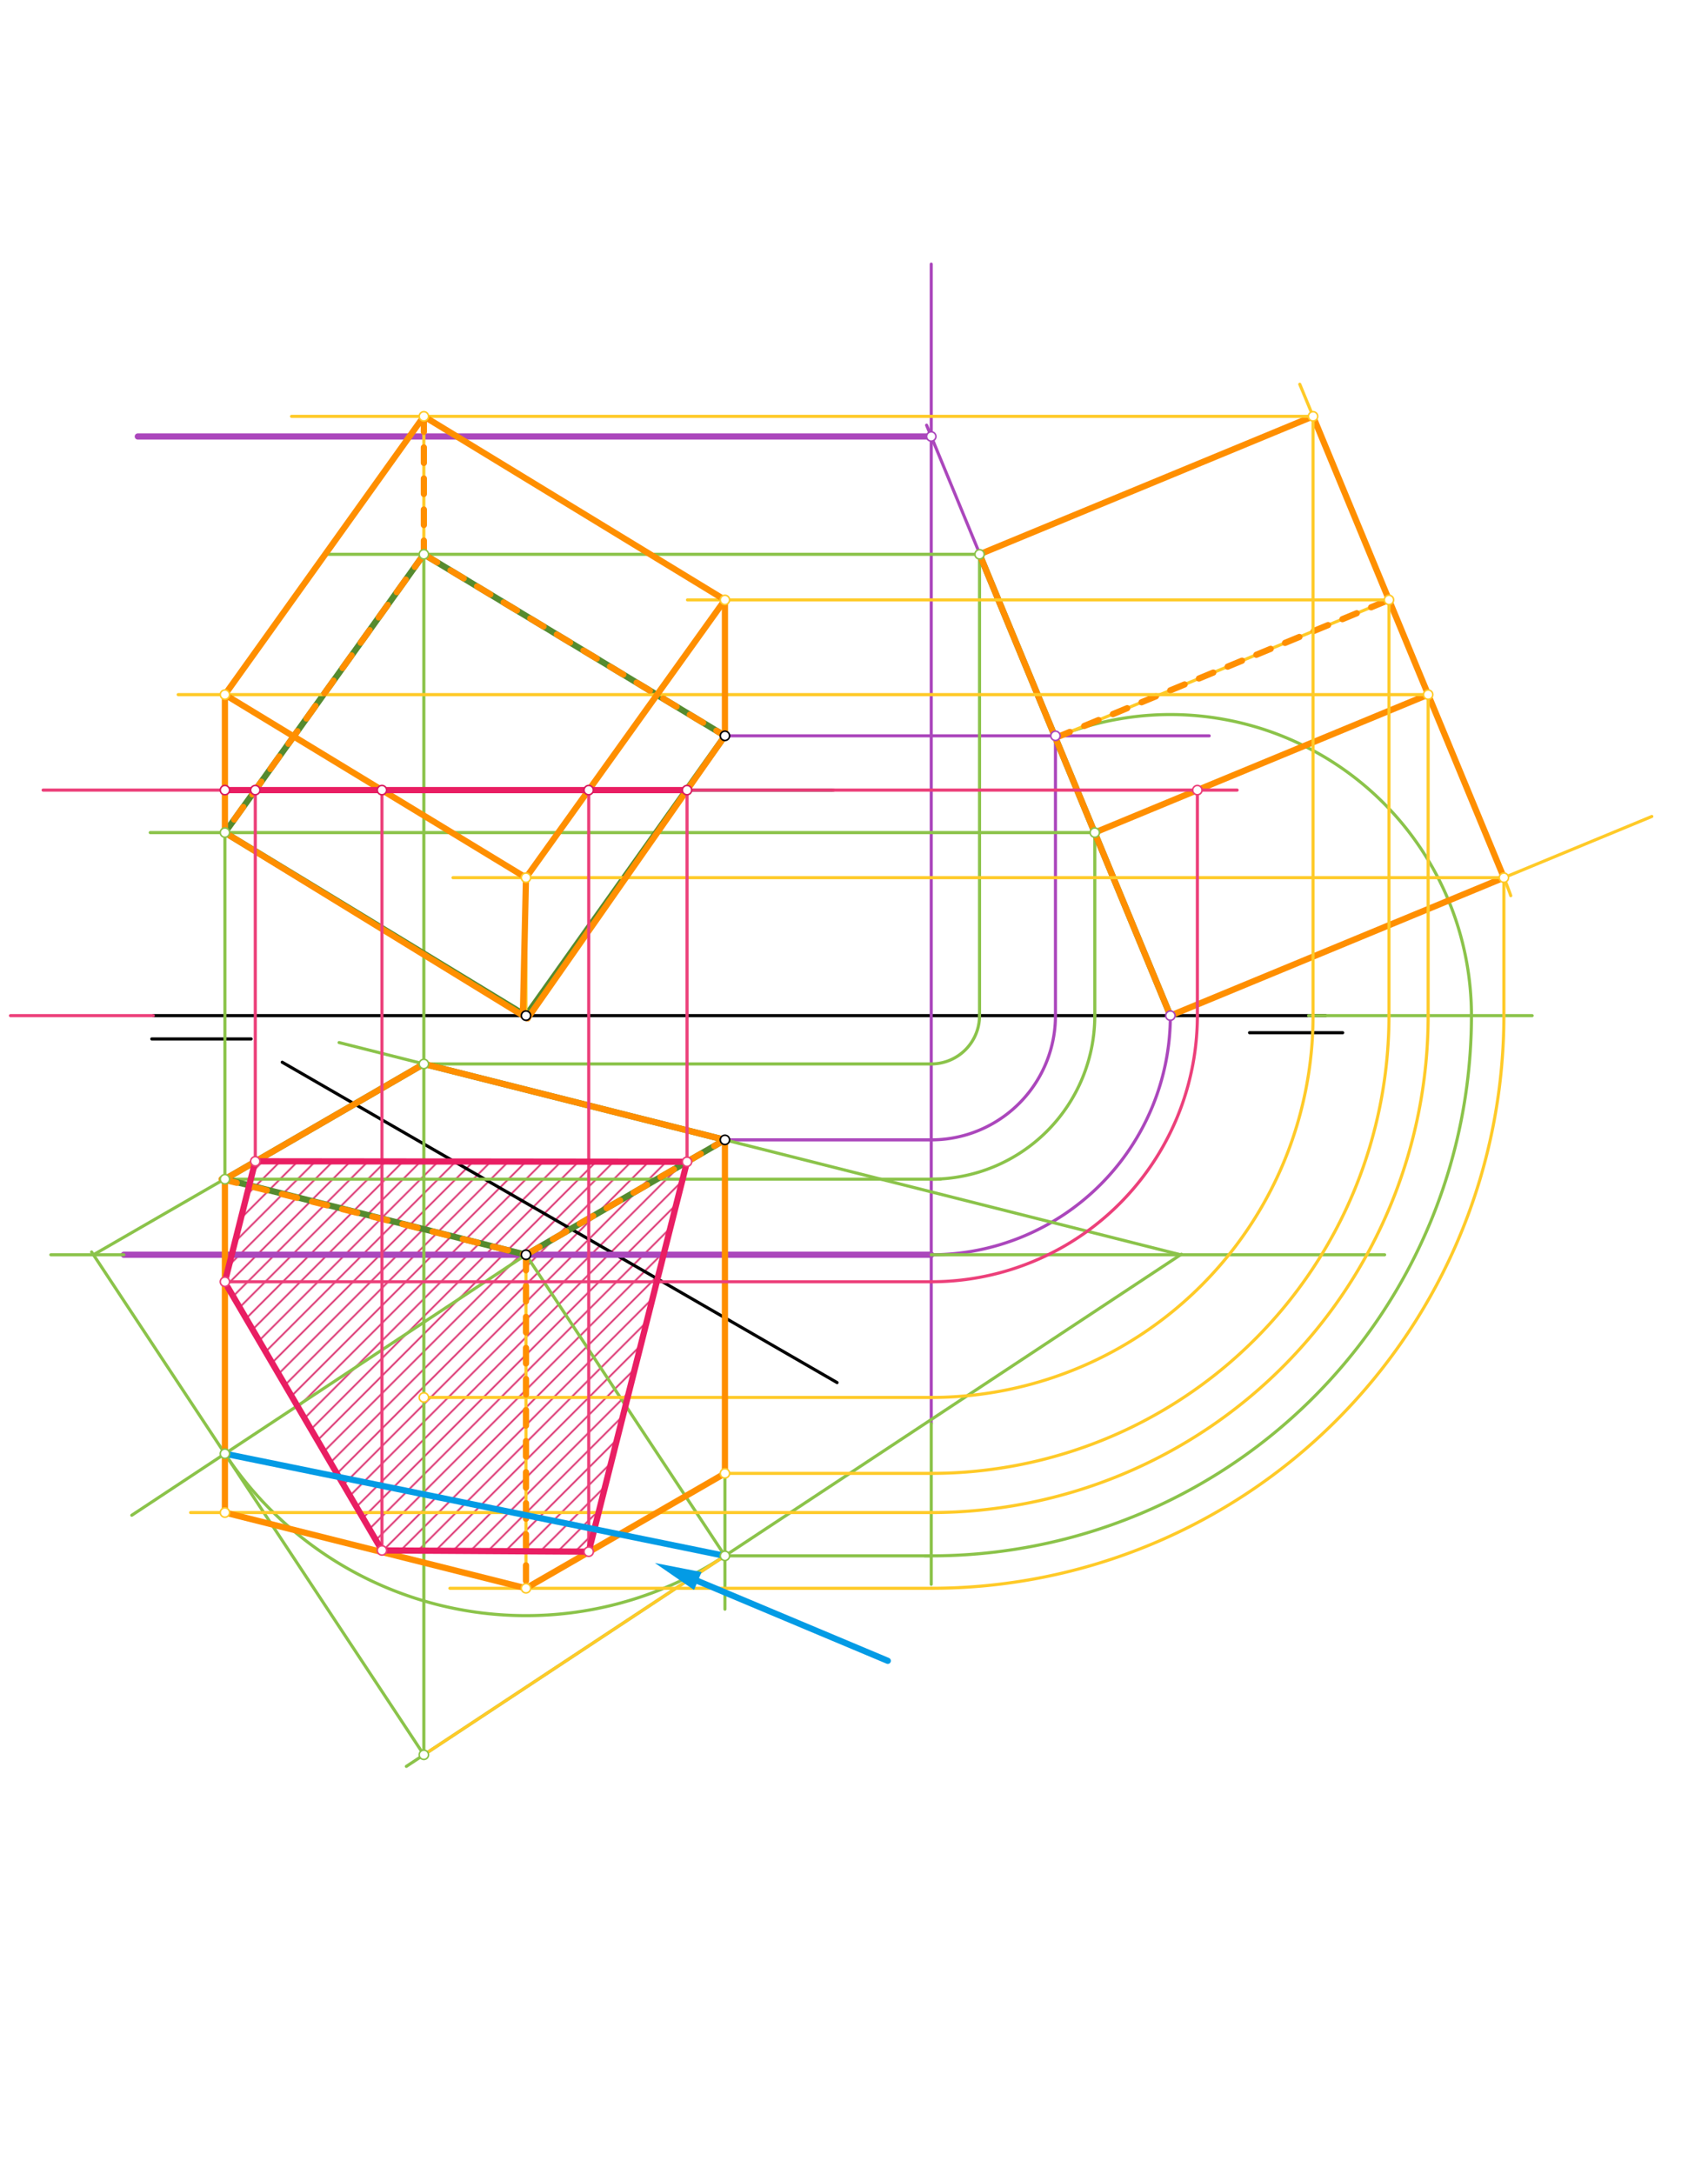 <svg xmlns="http://www.w3.org/2000/svg" class="svg--816" height="100%" preserveAspectRatio="xMidYMid meet" viewBox="0 0 1100 1400" width="100%"><defs><marker id="marker-arrow" markerHeight="16" markerUnits="userSpaceOnUse" markerWidth="24" orient="auto-start-reverse" refX="24" refY="4" viewBox="0 0 24 8"><path d="M 0 0 L 24 4 L 0 8 z" stroke="inherit"></path></marker></defs><g class="aux-layer--949"><g class="element--733"><defs><pattern height="8" id="fill_244_dn04t2__pattern-stripes" patternTransform="rotate(-45)" patternUnits="userSpaceOnUse" width="8"><rect fill="#D81B60" height="1" transform="translate(0,0)" width="8"></rect></pattern></defs><g fill="url(#fill_244_dn04t2__pattern-stripes)"><path d="M 144.848 825.469 L 164.412 747.886 L 442.459 748.186 L 379.145 999.302 L 245.983 998.49 L 144.848 825.469 Z" stroke="none"></path></g></g></g><g class="main-layer--75a"><g class="element--733"><line stroke="#000000" stroke-dasharray="none" stroke-linecap="round" stroke-width="2" x1="98.75" x2="853.75" y1="654.083" y2="654.083"></line></g><g class="element--733"><line stroke="#000000" stroke-dasharray="none" stroke-linecap="round" stroke-width="2" x1="97.75" x2="161.75" y1="669.083" y2="669.083"></line></g><g class="element--733"><line stroke="#000000" stroke-dasharray="none" stroke-linecap="round" stroke-width="2" x1="804.75" x2="864.75" y1="665.083" y2="665.083"></line></g><g class="element--733"><line stroke="#000000" stroke-dasharray="none" stroke-linecap="round" stroke-width="2" x1="181.75" x2="539.103" y1="684.083" y2="890.401"></line></g><g class="element--733"><line stroke="#000000" stroke-dasharray="none" stroke-linecap="round" stroke-width="2" x1="466.877" x2="338.75" y1="734.083" y2="808.083"></line></g><g class="element--733"><line stroke="#000000" stroke-dasharray="none" stroke-linecap="round" stroke-width="2" x1="338.75" x2="466.877" y1="654.083" y2="473.885"></line></g><g class="element--733"><line stroke="#000000" stroke-dasharray="none" stroke-linecap="round" stroke-width="2" x1="226.75" x2="536.75" y1="508.833" y2="508.833"></line></g><g class="element--733"><line stroke="#AB47BC" stroke-dasharray="none" stroke-linecap="round" stroke-width="2" x1="599.75" x2="599.75" y1="446.833" y2="916.833"></line></g><g class="element--733"><line stroke="#AB47BC" stroke-dasharray="none" stroke-linecap="round" stroke-width="2" x1="599.75" x2="599.75" y1="446.833" y2="170.083"></line></g><g class="element--733"><line stroke="#AB47BC" stroke-dasharray="none" stroke-linecap="round" stroke-width="2" x1="466.877" x2="778.75" y1="473.885" y2="473.885"></line></g><g class="element--733"><line stroke="#AB47BC" stroke-dasharray="none" stroke-linecap="round" stroke-width="2" x1="338.75" x2="599.75" y1="808.083" y2="808.083"></line></g><g class="element--733"><line stroke="#AB47BC" stroke-dasharray="none" stroke-linecap="round" stroke-width="2" x1="466.877" x2="599.75" y1="734.083" y2="734.083"></line></g><g class="element--733"><path d="M 599.75 734.083 A 80 80 0 0 0 679.75 654.083" fill="none" stroke="#AB47BC" stroke-dasharray="none" stroke-linecap="round" stroke-width="2"></path></g><g class="element--733"><line stroke="#AB47BC" stroke-dasharray="none" stroke-linecap="round" stroke-width="2" x1="679.75" x2="679.75" y1="654.083" y2="473.885"></line></g><g class="element--733"><path d="M 599.75 808.083 A 154 154 0 0 0 753.75 654.083" fill="none" stroke="#AB47BC" stroke-dasharray="none" stroke-linecap="round" stroke-width="2"></path></g><g class="element--733"><line stroke="#AB47BC" stroke-dasharray="none" stroke-linecap="round" stroke-width="2" x1="753.75" x2="596.75" y1="654.083" y2="273.833"></line></g><g class="element--733"><line stroke="#AB47BC" stroke-dasharray="none" stroke-linecap="round" stroke-width="4" x1="599.75" x2="88.75" y1="281.099" y2="281.099"></line></g><g class="element--733"><line stroke="#AB47BC" stroke-dasharray="none" stroke-linecap="round" stroke-width="4" x1="599.75" x2="79.75" y1="808.083" y2="808.083"></line></g><g class="element--733"><line stroke="#8BC34A" stroke-dasharray="none" stroke-linecap="round" stroke-width="2" x1="842.75" x2="986.75" y1="654.083" y2="654.083"></line></g><g class="element--733"><path d="M 679.75 474.857 A 193.902 193.902 0 0 1 947.652 654.083" fill="none" stroke="#8BC34A" stroke-dasharray="none" stroke-linecap="round" stroke-width="2"></path></g><g class="element--733"><path d="M 947.652 654.083 A 347.902 347.902 0 0 1 595.599 1001.961" fill="none" stroke="#8BC34A" stroke-dasharray="none" stroke-linecap="round" stroke-width="2"></path></g><g class="element--733"><line stroke="#8BC34A" stroke-dasharray="none" stroke-linecap="round" stroke-width="2" x1="599.75" x2="599.75" y1="916.833" y2="1020.333"></line></g><g class="element--733"><line stroke="#8BC34A" stroke-dasharray="none" stroke-linecap="round" stroke-width="2" x1="466.877" x2="466.877" y1="734.083" y2="1036.333"></line></g><g class="element--733"><line stroke="#8BC34A" stroke-dasharray="none" stroke-linecap="round" stroke-width="2" x1="599.75" x2="466.877" y1="1001.985" y2="1001.985"></line></g><g class="element--733"><line stroke="#8BC34A" stroke-dasharray="none" stroke-linecap="round" stroke-width="2" x1="338.75" x2="466.877" y1="808.083" y2="1001.985"></line></g><g class="element--733"><line stroke="#8BC34A" stroke-dasharray="none" stroke-linecap="round" stroke-width="2" x1="466.877" x2="261.695" y1="1001.985" y2="1137.566"></line></g><g class="element--733"><line stroke="#8BC34A" stroke-dasharray="none" stroke-linecap="round" stroke-width="2" x1="338.75" x2="84.875" y1="808.083" y2="975.839"></line></g><g class="element--733"><path d="M 466.877 1001.985 A 232.41 232.41 0 0 1 144.848 936.21" fill="none" stroke="#8BC34A" stroke-dasharray="none" stroke-linecap="round" stroke-width="2"></path></g><g class="element--733"><line stroke="#8BC34A" stroke-dasharray="none" stroke-linecap="round" stroke-width="2" x1="144.848" x2="272.975" y1="936.21" y2="1130.112"></line></g><g class="element--733"><line stroke="#8BC34A" stroke-dasharray="none" stroke-linecap="round" stroke-width="2" x1="599.75" x2="891.75" y1="808.083" y2="808.083"></line></g><g class="element--733"><line stroke="#8BC34A" stroke-dasharray="none" stroke-linecap="round" stroke-width="2" x1="466.877" x2="760.857" y1="1001.985" y2="807.728"></line></g><g class="element--733"><line stroke="#8BC34A" stroke-dasharray="none" stroke-linecap="round" stroke-width="2" x1="760.32" x2="466.877" y1="808.083" y2="734.083"></line></g><g class="element--733"><line stroke="#8BC34A" stroke-dasharray="none" stroke-linecap="round" stroke-width="2" x1="466.877" x2="218.395" y1="734.083" y2="671.422"></line></g><g class="element--733"><line stroke="#8BC34A" stroke-dasharray="none" stroke-linecap="round" stroke-width="2" x1="272.975" x2="272.975" y1="1130.112" y2="685.12"></line></g><g class="element--733"><line stroke="#8BC34A" stroke-dasharray="none" stroke-linecap="round" stroke-width="2" x1="79.75" x2="32.75" y1="808.083" y2="808.083"></line></g><g class="element--733"><line stroke="#8BC34A" stroke-dasharray="none" stroke-linecap="round" stroke-width="2" x1="144.848" x2="58.988" y1="936.21" y2="806.274"></line></g><g class="element--733"><line stroke="#8BC34A" stroke-dasharray="none" stroke-linecap="round" stroke-width="2" x1="60.184" x2="272.975" y1="808.083" y2="685.185"></line></g><g class="element--733"><line stroke="#8BC34A" stroke-dasharray="none" stroke-linecap="round" stroke-width="2" x1="144.848" x2="144.848" y1="936.21" y2="759.41"></line></g><g class="element--733"><line stroke="#8BC34A" stroke-dasharray="none" stroke-linecap="round" stroke-width="2" x1="144.848" x2="338.75" y1="759.41" y2="808.083"></line></g><g class="element--733"><line stroke="#8BC34A" stroke-dasharray="none" stroke-linecap="round" stroke-width="2" x1="272.975" x2="599.75" y1="685.185" y2="685.185"></line></g><g class="element--733"><line stroke="#8BC34A" stroke-dasharray="none" stroke-linecap="round" stroke-width="2" x1="144.848" x2="605.75" y1="759.41" y2="759.41"></line></g><g class="element--733"><path d="M 599.75 685.185 A 31.102 31.102 0 0 0 630.852 654.083" fill="none" stroke="#8BC34A" stroke-dasharray="none" stroke-linecap="round" stroke-width="2"></path></g><g class="element--733"><line stroke="#8BC34A" stroke-dasharray="none" stroke-linecap="round" stroke-width="2" x1="630.852" x2="630.852" y1="654.083" y2="356.988"></line></g><g class="element--733"><path d="M 599.75 759.41 A 105.327 105.327 0 0 0 705.077 654.083" fill="none" stroke="#8BC34A" stroke-dasharray="none" stroke-linecap="round" stroke-width="2"></path></g><g class="element--733"><line stroke="#8BC34A" stroke-dasharray="none" stroke-linecap="round" stroke-width="2" x1="705.077" x2="705.077" y1="654.083" y2="535.886"></line></g><g class="element--733"><line stroke="#8BC34A" stroke-dasharray="none" stroke-linecap="round" stroke-width="2" x1="630.852" x2="210.75" y1="356.988" y2="356.988"></line></g><g class="element--733"><line stroke="#8BC34A" stroke-dasharray="none" stroke-linecap="round" stroke-width="2" x1="272.975" x2="272.975" y1="685.185" y2="356.988"></line></g><g class="element--733"><line stroke="#8BC34A" stroke-dasharray="none" stroke-linecap="round" stroke-width="2" x1="705.077" x2="96.75" y1="536.198" y2="536.198"></line></g><g class="element--733"><line stroke="#8BC34A" stroke-dasharray="none" stroke-linecap="round" stroke-width="2" x1="144.848" x2="144.848" y1="759.41" y2="536.198"></line></g><g class="element--733"><line stroke="#558B2F" stroke-dasharray="none" stroke-linecap="round" stroke-width="4" x1="338.75" x2="466.877" y1="808.083" y2="734.083"></line></g><g class="element--733"><line stroke="#558B2F" stroke-dasharray="none" stroke-linecap="round" stroke-width="4" x1="466.877" x2="272.975" y1="734.083" y2="685.185"></line></g><g class="element--733"><line stroke="#558B2F" stroke-dasharray="none" stroke-linecap="round" stroke-width="4" x1="272.975" x2="144.848" y1="685.185" y2="759.41"></line></g><g class="element--733"><line stroke="#558B2F" stroke-dasharray="none" stroke-linecap="round" stroke-width="4" x1="144.848" x2="338.75" y1="759.41" y2="808.083"></line></g><g class="element--733"><line stroke="#558B2F" stroke-dasharray="none" stroke-linecap="round" stroke-width="4" x1="338.75" x2="466.877" y1="654.083" y2="473.885"></line></g><g class="element--733"><line stroke="#558B2F" stroke-dasharray="none" stroke-linecap="round" stroke-width="4" x1="466.877" x2="272.975" y1="473.885" y2="356.988"></line></g><g class="element--733"><line stroke="#558B2F" stroke-dasharray="none" stroke-linecap="round" stroke-width="4" x1="272.975" x2="144.848" y1="356.988" y2="536.198"></line></g><g class="element--733"><line stroke="#558B2F" stroke-dasharray="none" stroke-linecap="round" stroke-width="4" x1="144.848" x2="338.75" y1="536.198" y2="654.083"></line></g><g class="element--733"><line stroke="#558B2F" stroke-dasharray="none" stroke-linecap="round" stroke-width="4" x1="753.75" x2="630.852" y1="654.083" y2="356.988"></line></g><g class="element--733"><line stroke="#FFCA28" stroke-dasharray="none" stroke-linecap="round" stroke-width="2" x1="753.75" x2="1063.815" y1="654.083" y2="525.82"></line></g><g class="element--733"><line stroke="#FFCA28" stroke-dasharray="none" stroke-linecap="round" stroke-width="2" x1="272.975" x2="466.877" y1="1130.112" y2="1001.985"></line></g><g class="element--733"><path d="M 963.208 553.306 A 232.441 232.441 0 0 1 972.975 576.823" fill="none" stroke="#FFCA28" stroke-dasharray="none" stroke-linecap="round" stroke-width="2"></path></g><g class="element--733"><line stroke="#FFCA28" stroke-dasharray="none" stroke-linecap="round" stroke-width="2" x1="968.539" x2="837.088" y1="565.233" y2="247.461"></line></g><g class="element--733"><line stroke="#FFCA28" stroke-dasharray="none" stroke-linecap="round" stroke-width="2" x1="679.75" x2="894.539" y1="475.194" y2="386.344"></line></g><g class="element--733"><line stroke="#FFCA28" stroke-dasharray="none" stroke-linecap="round" stroke-width="2" x1="630.852" x2="845.641" y1="356.988" y2="268.137"></line></g><g class="element--733"><line stroke="#FFCA28" stroke-dasharray="none" stroke-linecap="round" stroke-width="2" x1="704.985" x2="919.774" y1="536.198" y2="447.347"></line></g><g class="element--733"><line stroke="#FF8F00" stroke-dasharray="none" stroke-linecap="round" stroke-width="4" x1="753.75" x2="630.852" y1="654.083" y2="356.988"></line></g><g class="element--733"><line stroke="#FF8F00" stroke-dasharray="none" stroke-linecap="round" stroke-width="4" x1="630.852" x2="845.641" y1="356.988" y2="268.137"></line></g><g class="element--733"><line stroke="#FF8F00" stroke-dasharray="none" stroke-linecap="round" stroke-width="4" x1="845.641" x2="968.539" y1="268.137" y2="565.233"></line></g><g class="element--733"><line stroke="#FF8F00" stroke-dasharray="none" stroke-linecap="round" stroke-width="4" x1="968.539" x2="753.75" y1="565.233" y2="654.083"></line></g><g class="element--733"><line stroke="#FF8F00" stroke-dasharray="none" stroke-linecap="round" stroke-width="4" x1="704.985" x2="919.774" y1="536.198" y2="447.347"></line></g><g class="element--733"><line stroke="#FF8F00" stroke-dasharray="10" stroke-linecap="round" stroke-width="4" x1="679.75" x2="894.539" y1="475.194" y2="386.344"></line></g><g class="element--733"><line stroke="#FFCA28" stroke-dasharray="none" stroke-linecap="round" stroke-width="2" x1="968.539" x2="291.75" y1="565.233" y2="565.233"></line></g><g class="element--733"><line stroke="#FFCA28" stroke-dasharray="none" stroke-linecap="round" stroke-width="2" x1="338.75" x2="338.75" y1="654.083" y2="565.233"></line></g><g class="element--733"><line stroke="#FFCA28" stroke-dasharray="none" stroke-linecap="round" stroke-width="2" x1="894.539" x2="442.75" y1="386.344" y2="386.344"></line></g><g class="element--733"><line stroke="#FFCA28" stroke-dasharray="none" stroke-linecap="round" stroke-width="2" x1="466.877" x2="466.877" y1="473.885" y2="386.344"></line></g><g class="element--733"><line stroke="#FFCA28" stroke-dasharray="none" stroke-linecap="round" stroke-width="2" x1="845.641" x2="187.75" y1="268.137" y2="268.137"></line></g><g class="element--733"><line stroke="#FFCA28" stroke-dasharray="none" stroke-linecap="round" stroke-width="2" x1="272.975" x2="272.975" y1="356.988" y2="268.137"></line></g><g class="element--733"><line stroke="#FFCA28" stroke-dasharray="none" stroke-linecap="round" stroke-width="2" x1="919.774" x2="114.75" y1="447.347" y2="447.347"></line></g><g class="element--733"><line stroke="#FFCA28" stroke-dasharray="none" stroke-linecap="round" stroke-width="2" x1="144.848" x2="144.848" y1="536.198" y2="447.347"></line></g><g class="element--733"><line stroke="#FF8F00" stroke-dasharray="none" stroke-linecap="round" stroke-width="4" x1="144.848" x2="339.75" y1="536.198" y2="655.833"></line></g><g class="element--733"><line stroke="#FF8F00" stroke-dasharray="none" stroke-linecap="round" stroke-width="4" x1="339.75" x2="466.877" y1="655.833" y2="473.885"></line></g><g class="element--733"><line stroke="#FF8F00" stroke-dasharray="none" stroke-linecap="round" stroke-width="4" x1="336.75" x2="338.75" y1="653.833" y2="565.233"></line></g><g class="element--733"><line stroke="#FF8F00" stroke-dasharray="none" stroke-linecap="round" stroke-width="4" x1="338.75" x2="144.848" y1="565.233" y2="447.347"></line></g><g class="element--733"><line stroke="#FF8F00" stroke-dasharray="none" stroke-linecap="round" stroke-width="4" x1="144.848" x2="144.848" y1="447.347" y2="536.198"></line></g><g class="element--733"><line stroke="#FF8F00" stroke-dasharray="none" stroke-linecap="round" stroke-width="4" x1="338.75" x2="466.877" y1="565.233" y2="386.344"></line></g><g class="element--733"><line stroke="#FF8F00" stroke-dasharray="none" stroke-linecap="round" stroke-width="4" x1="466.877" x2="466.877" y1="386.344" y2="473.885"></line></g><g class="element--733"><line stroke="#FF8F00" stroke-dasharray="none" stroke-linecap="round" stroke-width="4" x1="144.848" x2="272.975" y1="447.347" y2="268.137"></line></g><g class="element--733"><line stroke="#FF8F00" stroke-dasharray="none" stroke-linecap="round" stroke-width="4" x1="272.975" x2="466.877" y1="268.137" y2="386.344"></line></g><g class="element--733"><line stroke="#FF8F00" stroke-dasharray="10" stroke-linecap="round" stroke-width="4" x1="272.975" x2="272.975" y1="268.137" y2="356.988"></line></g><g class="element--733"><line stroke="#FF8F00" stroke-dasharray="10" stroke-linecap="round" stroke-width="4" x1="272.975" x2="144.848" y1="356.988" y2="536.198"></line></g><g class="element--733"><line stroke="#FF8F00" stroke-dasharray="10" stroke-linecap="round" stroke-width="4" x1="272.975" x2="466.877" y1="356.988" y2="473.885"></line></g><g class="element--733"><line stroke="#FFCA28" stroke-dasharray="none" stroke-linecap="round" stroke-width="2" x1="968.539" x2="968.539" y1="565.233" y2="654.083"></line></g><g class="element--733"><path d="M 968.539 654.083 A 368.789 368.789 0 0 1 599.75 1022.872" fill="none" stroke="#FFCA28" stroke-dasharray="none" stroke-linecap="round" stroke-width="2"></path></g><g class="element--733"><line stroke="#FFCA28" stroke-dasharray="none" stroke-linecap="round" stroke-width="2" x1="599.75" x2="289.75" y1="1022.872" y2="1022.872"></line></g><g class="element--733"><line stroke="#FFCA28" stroke-dasharray="none" stroke-linecap="round" stroke-width="2" x1="338.75" x2="338.75" y1="808.083" y2="1022.872"></line></g><g class="element--733"><line stroke="#FFCA28" stroke-dasharray="none" stroke-linecap="round" stroke-width="2" x1="894.539" x2="894.539" y1="386.344" y2="654.083"></line></g><g class="element--733"><path d="M 894.539 654.083 A 294.789 294.789 0 0 1 599.75 948.872" fill="none" stroke="#FFCA28" stroke-dasharray="none" stroke-linecap="round" stroke-width="2"></path></g><g class="element--733"><line stroke="#FFCA28" stroke-dasharray="none" stroke-linecap="round" stroke-width="2" x1="599.75" x2="466.877" y1="948.872" y2="948.872"></line></g><g class="element--733"><line stroke="#FFCA28" stroke-dasharray="none" stroke-linecap="round" stroke-width="2" x1="845.641" x2="845.641" y1="268.137" y2="654.083"></line></g><g class="element--733"><path d="M 845.641 654.083 A 245.891 245.891 0 0 1 599.75 899.974" fill="none" stroke="#FFCA28" stroke-dasharray="none" stroke-linecap="round" stroke-width="2"></path></g><g class="element--733"><line stroke="#FFCA28" stroke-dasharray="none" stroke-linecap="round" stroke-width="2" x1="599.75" x2="272.975" y1="899.974" y2="899.974"></line></g><g class="element--733"><line stroke="#FFCA28" stroke-dasharray="none" stroke-linecap="round" stroke-width="2" x1="919.774" x2="919.774" y1="447.347" y2="654.083"></line></g><g class="element--733"><path d="M 919.774 654.083 A 320.024 320.024 0 0 1 599.75 974.107" fill="none" stroke="#FFCA28" stroke-dasharray="none" stroke-linecap="round" stroke-width="2"></path></g><g class="element--733"><line stroke="#FFCA28" stroke-dasharray="none" stroke-linecap="round" stroke-width="2" x1="599.75" x2="122.75" y1="974.107" y2="974.107"></line></g><g class="element--733"><line stroke="#FFCA28" stroke-dasharray="none" stroke-linecap="round" stroke-width="2" x1="144.848" x2="144.848" y1="936.21" y2="974.107"></line></g><g class="element--733"><line stroke="#FF8F00" stroke-dasharray="none" stroke-linecap="round" stroke-width="4" x1="144.848" x2="272.975" y1="759.41" y2="685.185"></line></g><g class="element--733"><line stroke="#FF8F00" stroke-dasharray="none" stroke-linecap="round" stroke-width="4" x1="272.975" x2="466.877" y1="685.185" y2="734.083"></line></g><g class="element--733"><line stroke="#FF8F00" stroke-dasharray="none" stroke-linecap="round" stroke-width="4" x1="466.877" x2="466.877" y1="734.083" y2="948.872"></line></g><g class="element--733"><line stroke="#FF8F00" stroke-dasharray="none" stroke-linecap="round" stroke-width="4" x1="466.877" x2="338.75" y1="948.872" y2="1022.872"></line></g><g class="element--733"><line stroke="#FF8F00" stroke-dasharray="none" stroke-linecap="round" stroke-width="4" x1="338.75" x2="144.848" y1="1022.872" y2="974.107"></line></g><g class="element--733"><line stroke="#FF8F00" stroke-dasharray="none" stroke-linecap="round" stroke-width="4" x1="144.848" x2="144.848" y1="974.107" y2="759.41"></line></g><g class="element--733"><line stroke="#FF8F00" stroke-dasharray="10" stroke-linecap="round" stroke-width="4" x1="142.75" x2="338.75" y1="759.333" y2="808.083"></line></g><g class="element--733"><line stroke="#FF8F00" stroke-dasharray="10" stroke-linecap="round" stroke-width="4" x1="338.75" x2="466.877" y1="808.083" y2="734.083"></line></g><g class="element--733"><line stroke="#FF8F00" stroke-dasharray="10" stroke-linecap="round" stroke-width="4" x1="338.75" x2="338.75" y1="808.083" y2="1022.872"></line></g><g class="element--733"><line stroke="#EC407A" stroke-dasharray="none" stroke-linecap="round" stroke-width="2" x1="536.75" x2="27.75" y1="508.833" y2="508.833"></line></g><g class="element--733"><line stroke="#E91E63" stroke-dasharray="none" stroke-linecap="round" stroke-width="4" x1="144.848" x2="442.459" y1="508.833" y2="508.833"></line></g><g class="element--733"><line stroke="#EC407A" stroke-dasharray="none" stroke-linecap="round" stroke-width="2" x1="164.412" x2="164.412" y1="508.833" y2="747.952"></line></g><g class="element--733"><line stroke="#EC407A" stroke-dasharray="none" stroke-linecap="round" stroke-width="2" x1="245.983" x2="245.983" y1="508.833" y2="998.49"></line></g><g class="element--733"><line stroke="#EC407A" stroke-dasharray="none" stroke-linecap="round" stroke-width="2" x1="379.145" x2="379.145" y1="508.833" y2="999.302"></line></g><g class="element--733"><line stroke="#EC407A" stroke-dasharray="none" stroke-linecap="round" stroke-width="2" x1="442.459" x2="442.459" y1="508.833" y2="749.036"></line></g><g class="element--733"><line stroke="#EC407A" stroke-dasharray="none" stroke-linecap="round" stroke-width="2" x1="98.75" x2="6.75" y1="654.083" y2="654.083"></line></g><g class="element--733"><line stroke="#EC407A" stroke-dasharray="none" stroke-linecap="round" stroke-width="2" x1="536.75" x2="796.75" y1="508.833" y2="508.833"></line></g><g class="element--733"><line stroke="#EC407A" stroke-dasharray="none" stroke-linecap="round" stroke-width="2" x1="771.136" x2="771.136" y1="508.833" y2="654.083"></line></g><g class="element--733"><path d="M 771.136 654.083 A 171.386 171.386 0 0 1 599.75 825.469" fill="none" stroke="#EC407A" stroke-dasharray="none" stroke-linecap="round" stroke-width="2"></path></g><g class="element--733"><line stroke="#EC407A" stroke-dasharray="none" stroke-linecap="round" stroke-width="2" x1="599.75" x2="144.848" y1="825.469" y2="825.469"></line></g><g class="element--733"><line stroke="#E91E63" stroke-dasharray="none" stroke-linecap="round" stroke-width="4" x1="144.848" x2="164.412" y1="825.469" y2="747.886"></line></g><g class="element--733"><line stroke="#E91E63" stroke-dasharray="none" stroke-linecap="round" stroke-width="4" x1="164.412" x2="442.459" y1="747.886" y2="748.186"></line></g><g class="element--733"><line stroke="#E91E63" stroke-dasharray="none" stroke-linecap="round" stroke-width="4" x1="442.459" x2="379.145" y1="748.186" y2="999.302"></line></g><g class="element--733"><line stroke="#E91E63" stroke-dasharray="none" stroke-linecap="round" stroke-width="4" x1="379.145" x2="245.983" y1="999.302" y2="998.49"></line></g><g class="element--733"><line stroke="#E91E63" stroke-dasharray="none" stroke-linecap="round" stroke-width="4" x1="245.983" x2="146.75" y1="998.49" y2="829.083"></line></g><g class="element--733"><line stroke="#039BE5" stroke-dasharray="none" stroke-linecap="round" stroke-width="4" x1="144.848" x2="466.877" y1="936.21" y2="1001.985"></line></g><g class="element--733"><line stroke="#039BE5" stroke-dasharray="none" stroke-linecap="round" stroke-width="4" x1="449.409" x2="571.75" y1="1018.2" y2="1069.583"></line><path d="M421.75,1006.583 l30,6.25 l0,-12.5 z" fill="#039BE5" stroke="#039BE5" stroke-width="0" transform="rotate(22.782, 421.75, 1006.583)"></path></g><g class="element--733"><circle cx="338.75" cy="654.083" r="3" stroke="#000000" stroke-width="1" fill="#ffffff"></circle>}</g><g class="element--733"><circle cx="466.877" cy="473.885" r="3" stroke="#000000" stroke-width="1" fill="#ffffff"></circle>}</g><g class="element--733"><circle cx="338.75" cy="808.083" r="3" stroke="#000000" stroke-width="1" fill="#ffffff"></circle>}</g><g class="element--733"><circle cx="466.877" cy="734.083" r="3" stroke="#000000" stroke-width="1" fill="#ffffff"></circle>}</g><g class="element--733"><circle cx="679.75" cy="473.885" r="3" stroke="#AB47BC" stroke-width="1" fill="#ffffff"></circle>}</g><g class="element--733"><circle cx="753.75" cy="654.083" r="3" stroke="#AB47BC" stroke-width="1" fill="#ffffff"></circle>}</g><g class="element--733"><circle cx="599.75" cy="281.099" r="3" stroke="#AB47BC" stroke-width="1" fill="#ffffff"></circle>}</g><g class="element--733"><circle cx="466.877" cy="1001.985" r="3" stroke="#8BC34A" stroke-width="1" fill="#ffffff"></circle>}</g><g class="element--733"><circle cx="144.848" cy="936.21" r="3" stroke="#8BC34A" stroke-width="1" fill="#ffffff"></circle>}</g><g class="element--733"><circle cx="272.975" cy="1130.112" r="3" stroke="#8BC34A" stroke-width="1" fill="#ffffff"></circle>}</g><g class="element--733"><circle cx="272.975" cy="685.185" r="3" stroke="#8BC34A" stroke-width="1" fill="#ffffff"></circle>}</g><g class="element--733"><circle cx="144.848" cy="759.41" r="3" stroke="#8BC34A" stroke-width="1" fill="#ffffff"></circle>}</g><g class="element--733"><circle cx="630.852" cy="356.988" r="3" stroke="#8BC34A" stroke-width="1" fill="#ffffff"></circle>}</g><g class="element--733"><circle cx="705.077" cy="536.198" r="3" stroke="#8BC34A" stroke-width="1" fill="#ffffff"></circle>}</g><g class="element--733"><circle cx="272.975" cy="356.988" r="3" stroke="#8BC34A" stroke-width="1" fill="#ffffff"></circle>}</g><g class="element--733"><circle cx="144.848" cy="536.198" r="3" stroke="#8BC34A" stroke-width="1" fill="#ffffff"></circle>}</g><g class="element--733"><circle cx="968.539" cy="565.233" r="3" stroke="#FFCA28" stroke-width="1" fill="#ffffff"></circle>}</g><g class="element--733"><circle cx="894.539" cy="386.344" r="3" stroke="#FFCA28" stroke-width="1" fill="#ffffff"></circle>}</g><g class="element--733"><circle cx="845.641" cy="268.137" r="3" stroke="#FFCA28" stroke-width="1" fill="#ffffff"></circle>}</g><g class="element--733"><circle cx="919.774" cy="447.347" r="3" stroke="#FFCA28" stroke-width="1" fill="#ffffff"></circle>}</g><g class="element--733"><circle cx="338.75" cy="565.233" r="3" stroke="#FFCA28" stroke-width="1" fill="#ffffff"></circle>}</g><g class="element--733"><circle cx="466.877" cy="386.344" r="3" stroke="#FFCA28" stroke-width="1" fill="#ffffff"></circle>}</g><g class="element--733"><circle cx="272.975" cy="268.137" r="3" stroke="#FFCA28" stroke-width="1" fill="#ffffff"></circle>}</g><g class="element--733"><circle cx="144.848" cy="447.347" r="3" stroke="#FFCA28" stroke-width="1" fill="#ffffff"></circle>}</g><g class="element--733"><circle cx="338.75" cy="1022.872" r="3" stroke="#FFCA28" stroke-width="1" fill="#ffffff"></circle>}</g><g class="element--733"><circle cx="466.877" cy="948.872" r="3" stroke="#FFCA28" stroke-width="1" fill="#ffffff"></circle>}</g><g class="element--733"><circle cx="272.975" cy="899.974" r="3" stroke="#FFCA28" stroke-width="1" fill="#ffffff"></circle>}</g><g class="element--733"><circle cx="144.848" cy="974.107" r="3" stroke="#FFCA28" stroke-width="1" fill="#ffffff"></circle>}</g><g class="element--733"><circle cx="144.848" cy="508.833" r="3" stroke="#D81B60" stroke-width="1" fill="#ffffff"></circle>}</g><g class="element--733"><circle cx="164.412" cy="508.833" r="3" stroke="#D81B60" stroke-width="1" fill="#ffffff"></circle>}</g><g class="element--733"><circle cx="245.983" cy="508.833" r="3" stroke="#D81B60" stroke-width="1" fill="#ffffff"></circle>}</g><g class="element--733"><circle cx="379.145" cy="508.833" r="3" stroke="#D81B60" stroke-width="1" fill="#ffffff"></circle>}</g><g class="element--733"><circle cx="442.459" cy="508.833" r="3" stroke="#D81B60" stroke-width="1" fill="#ffffff"></circle>}</g><g class="element--733"><circle cx="164.412" cy="747.886" r="3" stroke="#EC407A" stroke-width="1" fill="#ffffff"></circle>}</g><g class="element--733"><circle cx="245.983" cy="998.49" r="3" stroke="#EC407A" stroke-width="1" fill="#ffffff"></circle>}</g><g class="element--733"><circle cx="379.145" cy="999.302" r="3" stroke="#EC407A" stroke-width="1" fill="#ffffff"></circle>}</g><g class="element--733"><circle cx="442.459" cy="748.186" r="3" stroke="#EC407A" stroke-width="1" fill="#ffffff"></circle>}</g><g class="element--733"><circle cx="771.136" cy="508.833" r="3" stroke="#EC407A" stroke-width="1" fill="#ffffff"></circle>}</g><g class="element--733"><circle cx="144.848" cy="825.469" r="3" stroke="#EC407A" stroke-width="1" fill="#ffffff"></circle>}</g></g><g class="snaps-layer--ac6"></g><g class="temp-layer--52d"></g></svg>